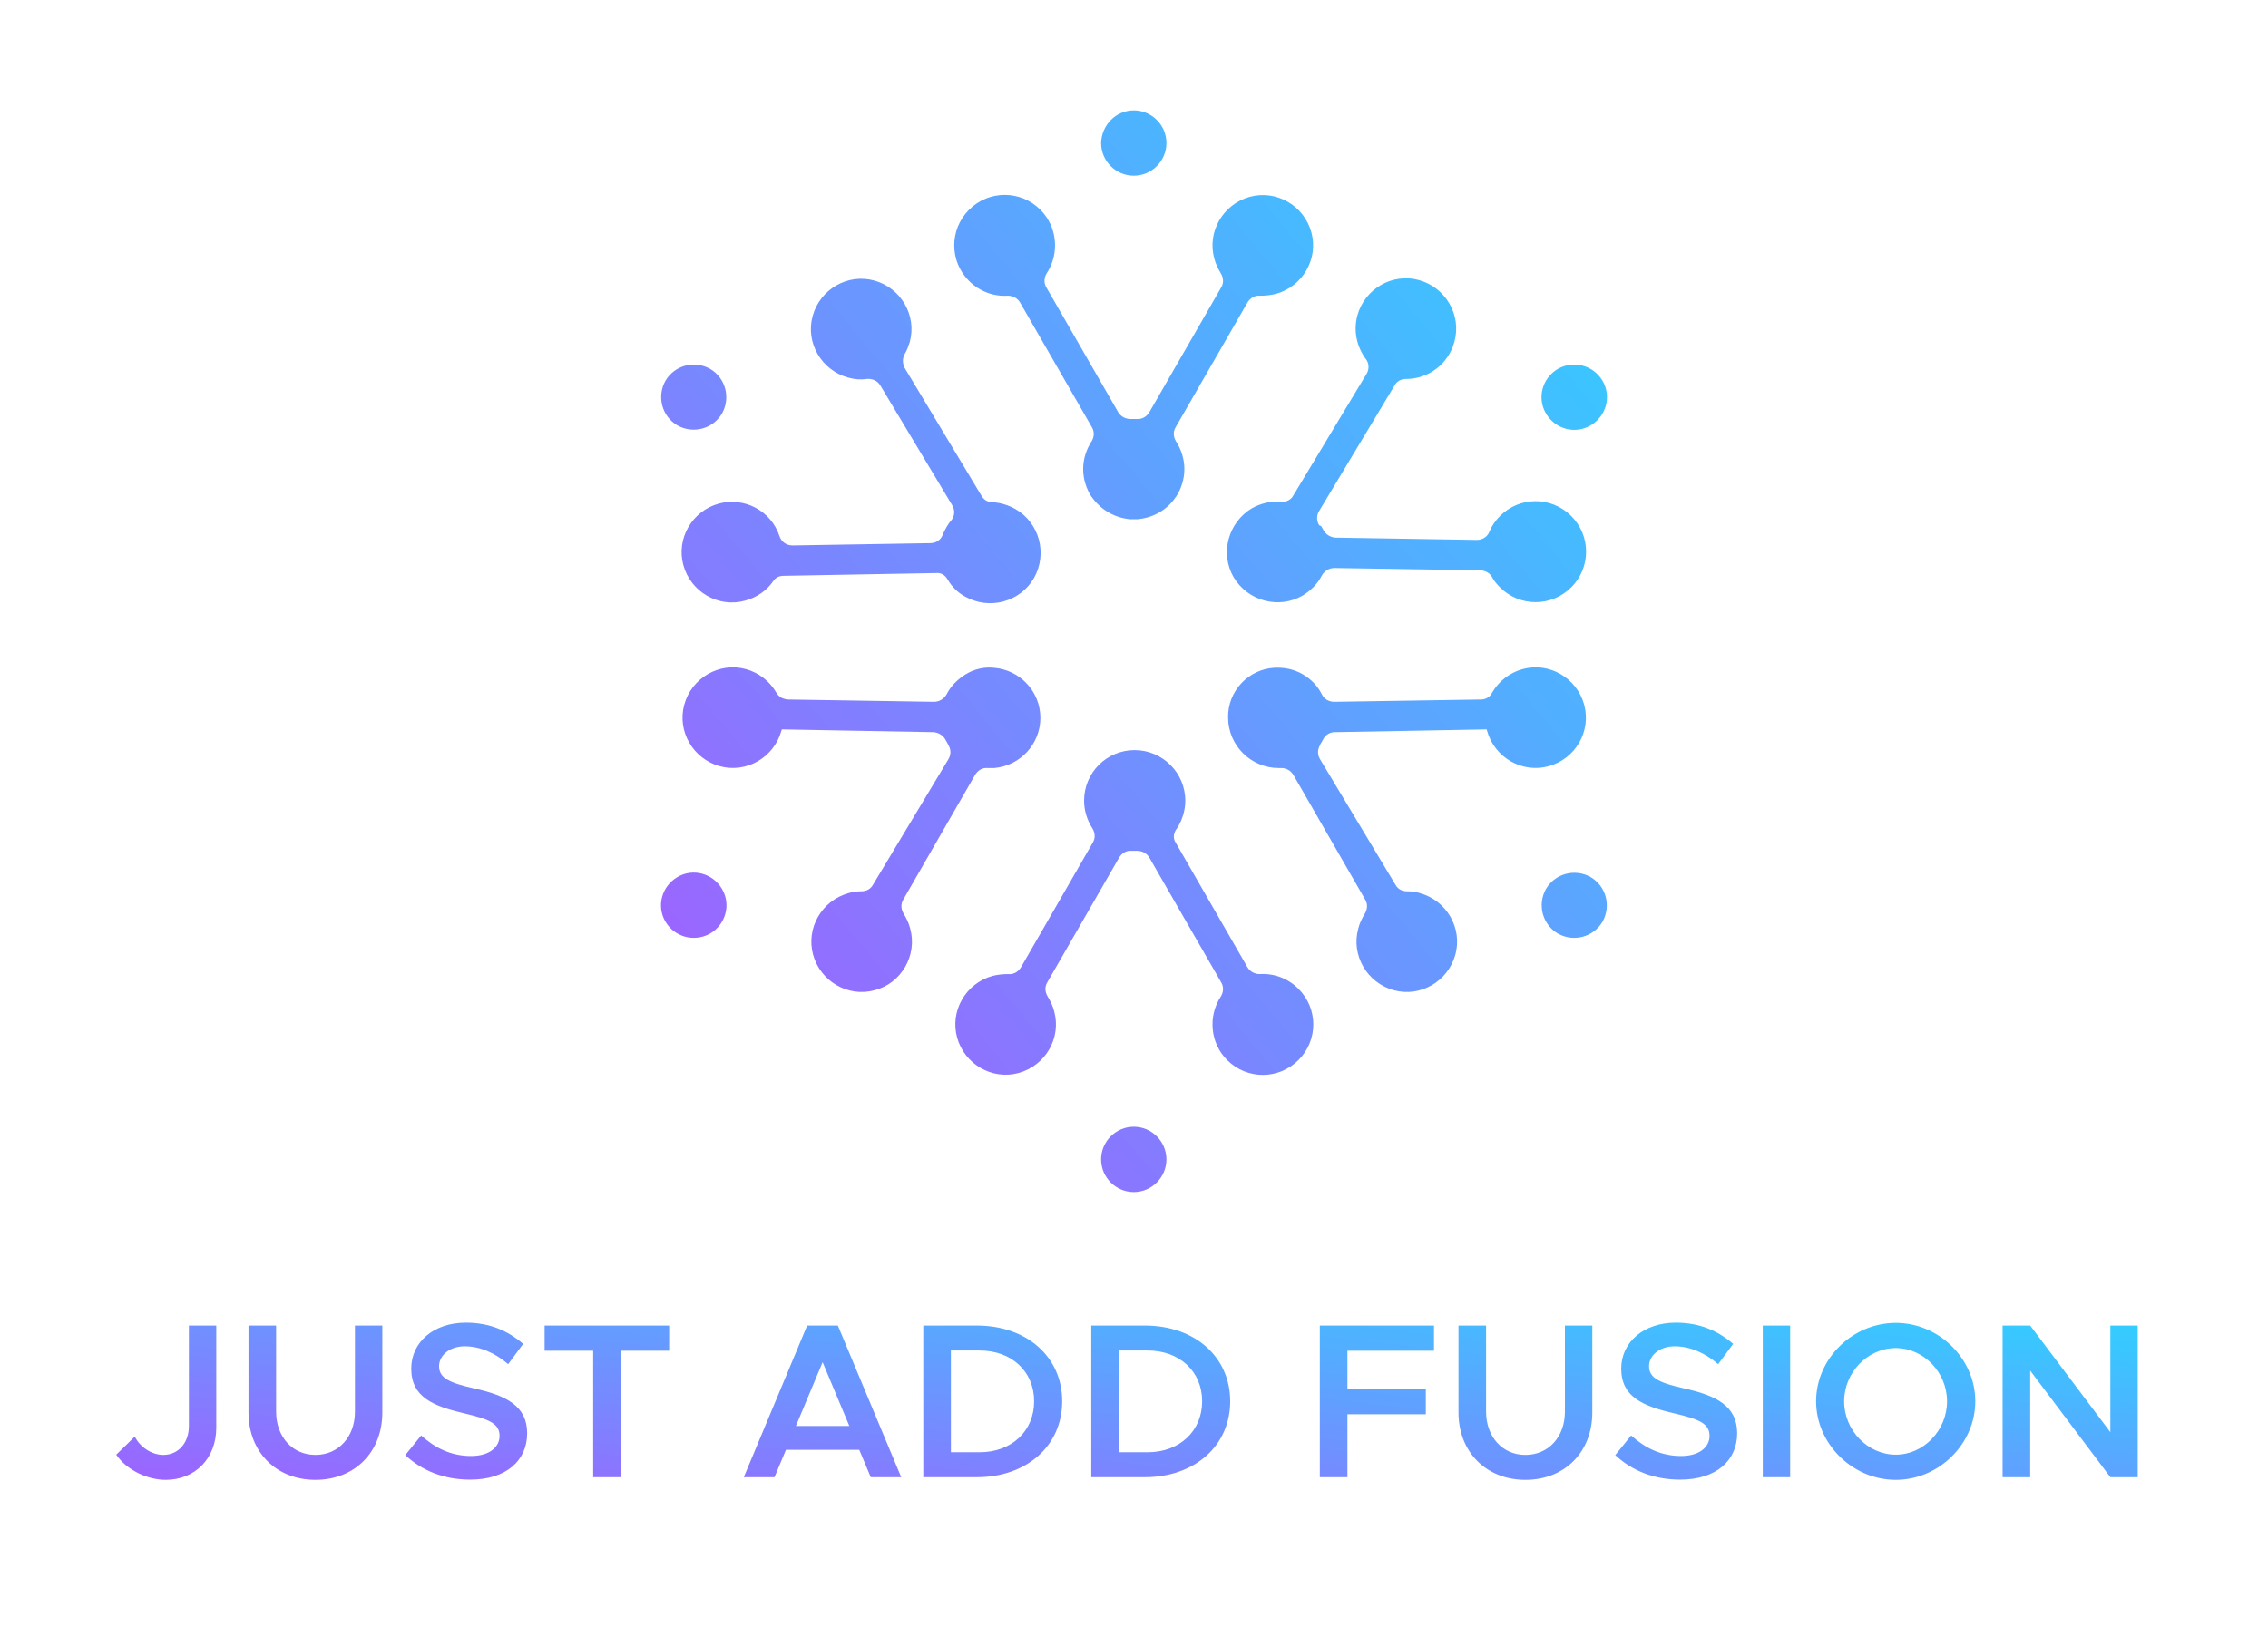 <svg width="493" height="356" viewBox="0 0 493 356" fill="none" xmlns="http://www.w3.org/2000/svg">
<path fill-rule="evenodd" clip-rule="evenodd" d="M255.55 183.2L271.15 210.3C271.75 211.3 272.75 211.8 273.85 211.8C276.85 211.6 279.95 212.7 282.25 215C286.55 219.3 286.55 226.2 282.25 230.5C277.95 234.8 271.05 234.8 266.75 230.5C263.05 226.8 262.55 221 265.35 216.7C265.95 215.8 266.05 214.6 265.45 213.6L249.85 186.5C249.25 185.5 248.25 185 247.15 185C246.95 185 246.75 185 246.55 185C246.35 185 246.15 185 245.95 185C244.85 184.9 243.85 185.5 243.25 186.5L227.65 213.6C227.05 214.6 227.15 215.7 227.75 216.7C228.35 217.7 228.85 218.7 229.15 219.9C230.75 225.7 227.25 231.7 221.45 233.3C215.65 234.9 209.65 231.4 208.05 225.6C206.45 219.8 209.95 213.8 215.75 212.2C216.95 211.9 218.05 211.8 219.25 211.8C220.35 211.9 221.35 211.3 221.95 210.3L237.55 183.2C238.15 182.2 238.05 181.1 237.45 180.1C236.35 178.4 235.65 176.3 235.65 174.1C235.65 168 240.55 163.1 246.65 163.1C252.65 163.1 257.65 168 257.65 174.1C257.65 176.3 256.95 178.4 255.85 180.1C255.05 181.1 254.95 182.3 255.55 183.2ZM203.45 124.6L170.35 125.2C169.35 125.2 168.55 125.6 168.05 126.4C166.65 128.4 164.55 129.9 161.95 130.6C156.15 132.2 150.15 128.7 148.55 122.9C146.95 117.1 150.45 111.1 156.25 109.5C161.85 108 167.65 111.1 169.45 116.6C169.85 117.8 170.95 118.6 172.25 118.6L202.25 118.1C203.45 118.1 204.55 117.4 204.95 116.2C205.15 115.7 205.45 115.1 205.75 114.6C206.05 114.1 206.35 113.6 206.75 113.2C207.55 112.2 207.65 110.9 206.95 109.8L191.35 83.8C190.75 82.8 189.65 82.3 188.45 82.4C187.15 82.6 185.75 82.5 184.35 82.1C178.55 80.5 175.05 74.5 176.65 68.7C178.25 62.9 184.25 59.4 190.05 61C195.85 62.6 199.35 68.6 197.75 74.4C197.45 75.3 197.15 76.2 196.65 77C196.15 77.9 196.15 79 196.65 80L213.35 107.8C213.85 108.7 214.75 109.2 215.75 109.2C217.45 109.3 219.15 109.8 220.75 110.7C225.95 113.7 227.75 120.4 224.75 125.7C221.75 130.9 215.05 132.7 209.75 129.7C208.15 128.8 206.95 127.6 206.05 126.1C205.45 125 204.55 124.5 203.45 124.6ZM268.25 150.6C268.35 150.4 268.45 150.3 268.55 150.1L268.25 150.6ZM277.05 145.2C279.15 145.1 281.25 145.5 283.15 146.6C285.05 147.7 286.45 149.2 287.35 151C287.85 152 288.85 152.6 290.05 152.6L321.85 152.1C322.95 152.1 323.85 151.6 324.35 150.6C325.75 148.2 328.05 146.3 330.95 145.5C336.75 143.9 342.75 147.4 344.35 153.2C345.95 159 342.45 165 336.65 166.6C330.85 168.2 324.85 164.7 323.25 158.9L323.15 158.6L290.15 159.2C289.05 159.2 288.05 159.8 287.55 160.9C287.45 161.1 287.25 161.4 287.15 161.6C287.05 161.7 286.95 161.9 286.95 162C286.35 163 286.35 164.1 286.95 165.1L303.35 192.4C303.85 193.3 304.75 193.8 305.85 193.8C306.75 193.8 307.75 193.9 308.65 194.2C314.45 195.8 317.95 201.8 316.35 207.6C314.75 213.4 308.75 216.9 302.95 215.3C297.15 213.7 293.65 207.7 295.25 201.9C295.55 200.7 296.05 199.7 296.65 198.7C297.25 197.7 297.35 196.6 296.75 195.6L281.15 168.5C280.55 167.5 279.55 167 278.45 167C277.95 167 277.45 167 276.95 167C277.25 167 277.55 167 277.95 167C271.95 167 266.95 162.1 266.95 156C266.85 150.3 271.35 145.5 277.05 145.2ZM271.15 65.8L255.55 92.9C254.95 93.9 255.05 95 255.65 96C256.75 97.7 257.45 99.8 257.45 102C257.45 104.2 256.75 106.3 255.65 108L255.55 108.1C253.75 110.8 250.75 112.6 247.25 112.9H247.05C246.85 112.9 246.65 112.9 246.45 112.9C246.25 112.9 246.05 112.9 245.85 112.9H245.65C242.25 112.6 239.25 110.8 237.35 108.1L237.25 108C236.15 106.3 235.45 104.2 235.45 102C235.45 99.8 236.15 97.7 237.25 96C237.85 95.1 237.95 93.9 237.35 92.9L221.75 65.8C221.15 64.8 220.15 64.3 219.05 64.3C216.05 64.5 212.95 63.4 210.65 61.1C206.35 56.8 206.35 49.9 210.65 45.6C214.95 41.3 221.85 41.3 226.15 45.6C229.85 49.3 230.35 55.1 227.55 59.4C226.95 60.3 226.85 61.5 227.45 62.5L243.05 89.6C243.65 90.6 244.65 91.1 245.75 91.1C245.95 91.1 246.15 91.1 246.45 91.1C246.75 91.1 246.85 91.1 247.15 91.1C248.25 91.2 249.25 90.6 249.85 89.6L265.45 62.5C266.05 61.5 265.95 60.4 265.35 59.4C264.75 58.4 264.25 57.4 263.95 56.2C262.35 50.4 265.85 44.4 271.65 42.8C277.45 41.2 283.45 44.7 285.05 50.5C286.65 56.3 283.15 62.3 277.35 63.9C276.15 64.2 275.05 64.3 273.85 64.3C272.75 64.2 271.75 64.8 271.15 65.8ZM246.45 24C250.35 24 253.55 27.2 253.55 31.1C253.55 35 250.35 38.2 246.45 38.2C242.55 38.2 239.35 35 239.35 31.1C239.45 27.2 242.55 24 246.45 24ZM348.35 82.8C350.35 86.2 349.15 90.5 345.75 92.5C342.35 94.5 338.05 93.3 336.05 89.9C334.05 86.5 335.25 82.2 338.65 80.2C342.05 78.3 346.35 79.4 348.35 82.8ZM348.35 200.4C346.35 203.8 342.05 204.9 338.65 203C335.25 201 334.15 196.7 336.05 193.3C338.05 189.9 342.35 188.8 345.75 190.7C349.15 192.7 350.25 197 348.35 200.4ZM246.45 259.2C242.55 259.2 239.35 256 239.35 252.1C239.35 248.2 242.55 245 246.45 245C250.35 245 253.55 248.2 253.55 252.1C253.55 256 250.35 259.2 246.45 259.2ZM144.65 200.4C142.65 197 143.85 192.7 147.25 190.7C150.65 188.7 154.95 189.9 156.95 193.3C158.95 196.7 157.75 201 154.35 203C150.95 204.9 146.65 203.8 144.65 200.4ZM144.65 82.8C146.65 79.4 150.95 78.3 154.35 80.2C157.75 82.2 158.85 86.5 156.95 89.9C154.95 93.3 150.65 94.4 147.25 92.5C143.85 90.5 142.75 86.2 144.65 82.8ZM215.95 145.2C221.65 145.6 226.15 150.3 226.15 156.1C226.15 161.8 221.75 166.5 216.15 167C215.65 167 215.15 167 214.65 167C213.55 166.9 212.55 167.5 211.95 168.5L196.35 195.6C195.75 196.6 195.85 197.7 196.45 198.7C197.05 199.7 197.55 200.7 197.85 201.9C199.45 207.7 195.95 213.8 190.15 215.3C184.35 216.9 178.35 213.4 176.75 207.6C175.15 201.8 178.65 195.8 184.45 194.2C185.35 193.9 186.35 193.8 187.25 193.8C188.35 193.8 189.25 193.3 189.75 192.4L206.15 165.1C206.75 164.1 206.75 163 206.15 162L205.95 161.6L205.55 160.9C205.05 159.9 204.05 159.3 202.95 159.2L169.95 158.6L169.85 158.9C168.25 164.7 162.25 168.2 156.45 166.6C150.65 165 147.15 159 148.75 153.2C150.35 147.4 156.35 143.9 162.15 145.5C165.05 146.3 167.35 148.2 168.75 150.6C169.25 151.5 170.15 152 171.25 152.1L203.05 152.6C204.15 152.6 205.15 152 205.75 151C206.65 149.2 208.15 147.7 209.95 146.6C211.75 145.5 213.85 145 215.95 145.2ZM287.25 114.5C287.35 114.7 287.55 115 287.65 115.2C288.15 116.2 289.15 116.8 290.25 116.9L321.05 117.4C322.25 117.4 323.35 116.7 323.75 115.6C324.25 114.4 325.05 113.2 326.05 112.2C330.35 107.9 337.25 107.9 341.55 112.2C345.85 116.5 345.85 123.4 341.55 127.7C337.25 132 330.35 132 326.05 127.7C325.35 127 324.75 126.3 324.35 125.5C323.85 124.6 322.95 124.1 321.85 124L290.05 123.5C288.95 123.5 287.95 124.1 287.35 125.1C286.45 126.9 284.95 128.4 283.15 129.5C277.95 132.5 271.25 130.7 268.15 125.5C265.15 120.3 266.95 113.6 272.15 110.5C274.15 109.4 276.35 108.9 278.45 109.1C279.55 109.2 280.65 108.7 281.15 107.7L297.05 81.3C297.65 80.3 297.65 79 296.85 78C294.95 75.4 294.15 72 295.05 68.6C296.65 62.8 302.65 59.3 308.45 60.9C314.25 62.5 317.75 68.5 316.15 74.3C314.85 79.2 310.45 82.4 305.65 82.4C304.55 82.4 303.65 82.9 303.15 83.8L286.75 111.1C286.15 112.1 286.15 113.2 286.75 114.2C287.05 114.3 287.15 114.4 287.25 114.5Z" fill="url(#paint0_linear_1353_2356)"/>
<path d="M36.021 321.775C31.893 321.775 27.429 319.519 25.269 316.303L29.301 312.367C30.453 314.671 32.997 316.351 35.493 316.351C38.757 316.351 41.061 313.759 41.061 310.063V288.223H47.013V310.447C47.013 317.071 42.453 321.775 36.021 321.775ZM68.564 321.775C60.068 321.775 54.02 315.727 54.02 307.135V288.223H60.02V306.943C60.02 312.415 63.572 316.351 68.564 316.351C73.604 316.351 77.156 312.415 77.156 306.943V288.223H83.108V307.135C83.108 315.727 77.108 321.775 68.564 321.775ZM102.209 321.727C96.545 321.727 91.745 319.807 88.097 316.399L91.553 312.127C94.577 314.863 98.081 316.591 102.401 316.591C106.481 316.591 108.593 314.575 108.593 312.223C108.593 309.487 106.241 308.575 100.961 307.327C94.145 305.743 89.393 303.775 89.393 297.583C89.393 291.823 94.289 287.599 101.249 287.599C106.481 287.599 110.417 289.375 113.729 292.207L110.465 296.623C107.585 294.127 104.273 292.735 101.009 292.735C97.697 292.735 95.441 294.751 95.441 297.055C95.441 299.743 97.889 300.703 103.121 301.903C109.985 303.439 114.593 305.647 114.593 311.647C114.593 317.551 110.081 321.727 102.209 321.727ZM128.944 321.199V293.695H118.384V288.223H145.456V293.695H134.896V321.199H128.944ZM189.278 321.199L186.782 315.247H170.846L168.35 321.199H161.678L175.454 288.223H182.126L195.902 321.199H189.278ZM173.006 310.063H184.622L178.814 296.191L173.006 310.063ZM200.699 321.199V288.223H212.315C223.211 288.223 230.891 295.039 230.891 304.687C230.891 314.335 223.211 321.199 212.315 321.199H200.699ZM206.699 315.775H212.939C219.899 315.775 224.795 311.167 224.795 304.687C224.795 298.207 219.899 293.647 212.939 293.647H206.699V315.775ZM237.215 321.199V288.223H248.831C259.727 288.223 267.407 295.039 267.407 304.687C267.407 314.335 259.727 321.199 248.831 321.199H237.215ZM243.215 315.775H249.455C256.415 315.775 261.311 311.167 261.311 304.687C261.311 298.207 256.415 293.647 249.455 293.647H243.215V315.775ZM311.708 293.695H292.892V302.047H309.932V307.519H292.892V321.199H286.892V288.223H311.708V293.695ZM331.579 321.775C323.083 321.775 317.035 315.727 317.035 307.135V288.223H323.035V306.943C323.035 312.415 326.587 316.351 331.579 316.351C336.619 316.351 340.171 312.415 340.171 306.943V288.223H346.123V307.135C346.123 315.727 340.123 321.775 331.579 321.775ZM365.225 321.727C359.561 321.727 354.761 319.807 351.113 316.399L354.569 312.127C357.593 314.863 361.097 316.591 365.417 316.591C369.497 316.591 371.609 314.575 371.609 312.223C371.609 309.487 369.257 308.575 363.977 307.327C357.161 305.743 352.409 303.775 352.409 297.583C352.409 291.823 357.305 287.599 364.265 287.599C369.497 287.599 373.433 289.375 376.745 292.207L373.481 296.623C370.601 294.127 367.289 292.735 364.025 292.735C360.713 292.735 358.457 294.751 358.457 297.055C358.457 299.743 360.905 300.703 366.137 301.903C373.001 303.439 377.609 305.647 377.609 311.647C377.609 317.551 373.097 321.727 365.225 321.727ZM383.176 321.199V288.223H389.128V321.199H383.176ZM412.097 321.775C402.689 321.775 394.769 313.951 394.769 304.687C394.769 295.423 402.689 287.647 412.097 287.647C421.457 287.647 429.377 295.423 429.377 304.687C429.377 313.951 421.457 321.775 412.097 321.775ZM412.097 316.303C418.145 316.303 423.233 311.023 423.233 304.687C423.233 298.399 418.145 293.119 412.097 293.119C406.001 293.119 400.865 298.399 400.865 304.687C400.865 311.023 406.001 316.303 412.097 316.303ZM435.309 321.199V288.223H441.309L458.733 311.407V288.223H464.685V321.199H458.733L441.309 298.015V321.199H435.309Z" fill="url(#paint1_linear_1353_2356)"/>
<defs>
<linearGradient id="paint0_linear_1353_2356" x1="140.917" y1="255.851" x2="378.512" y2="59.297" gradientUnits="userSpaceOnUse">
<stop stop-color="#A957FF"/>
<stop offset="1" stop-color="#2CD4FF"/>
</linearGradient>
<linearGradient id="paint1_linear_1353_2356" x1="18.022" y1="330.516" x2="29.132" y2="233.056" gradientUnits="userSpaceOnUse">
<stop stop-color="#A957FF"/>
<stop offset="1" stop-color="#2CD4FF"/>
</linearGradient>
</defs>
</svg>
